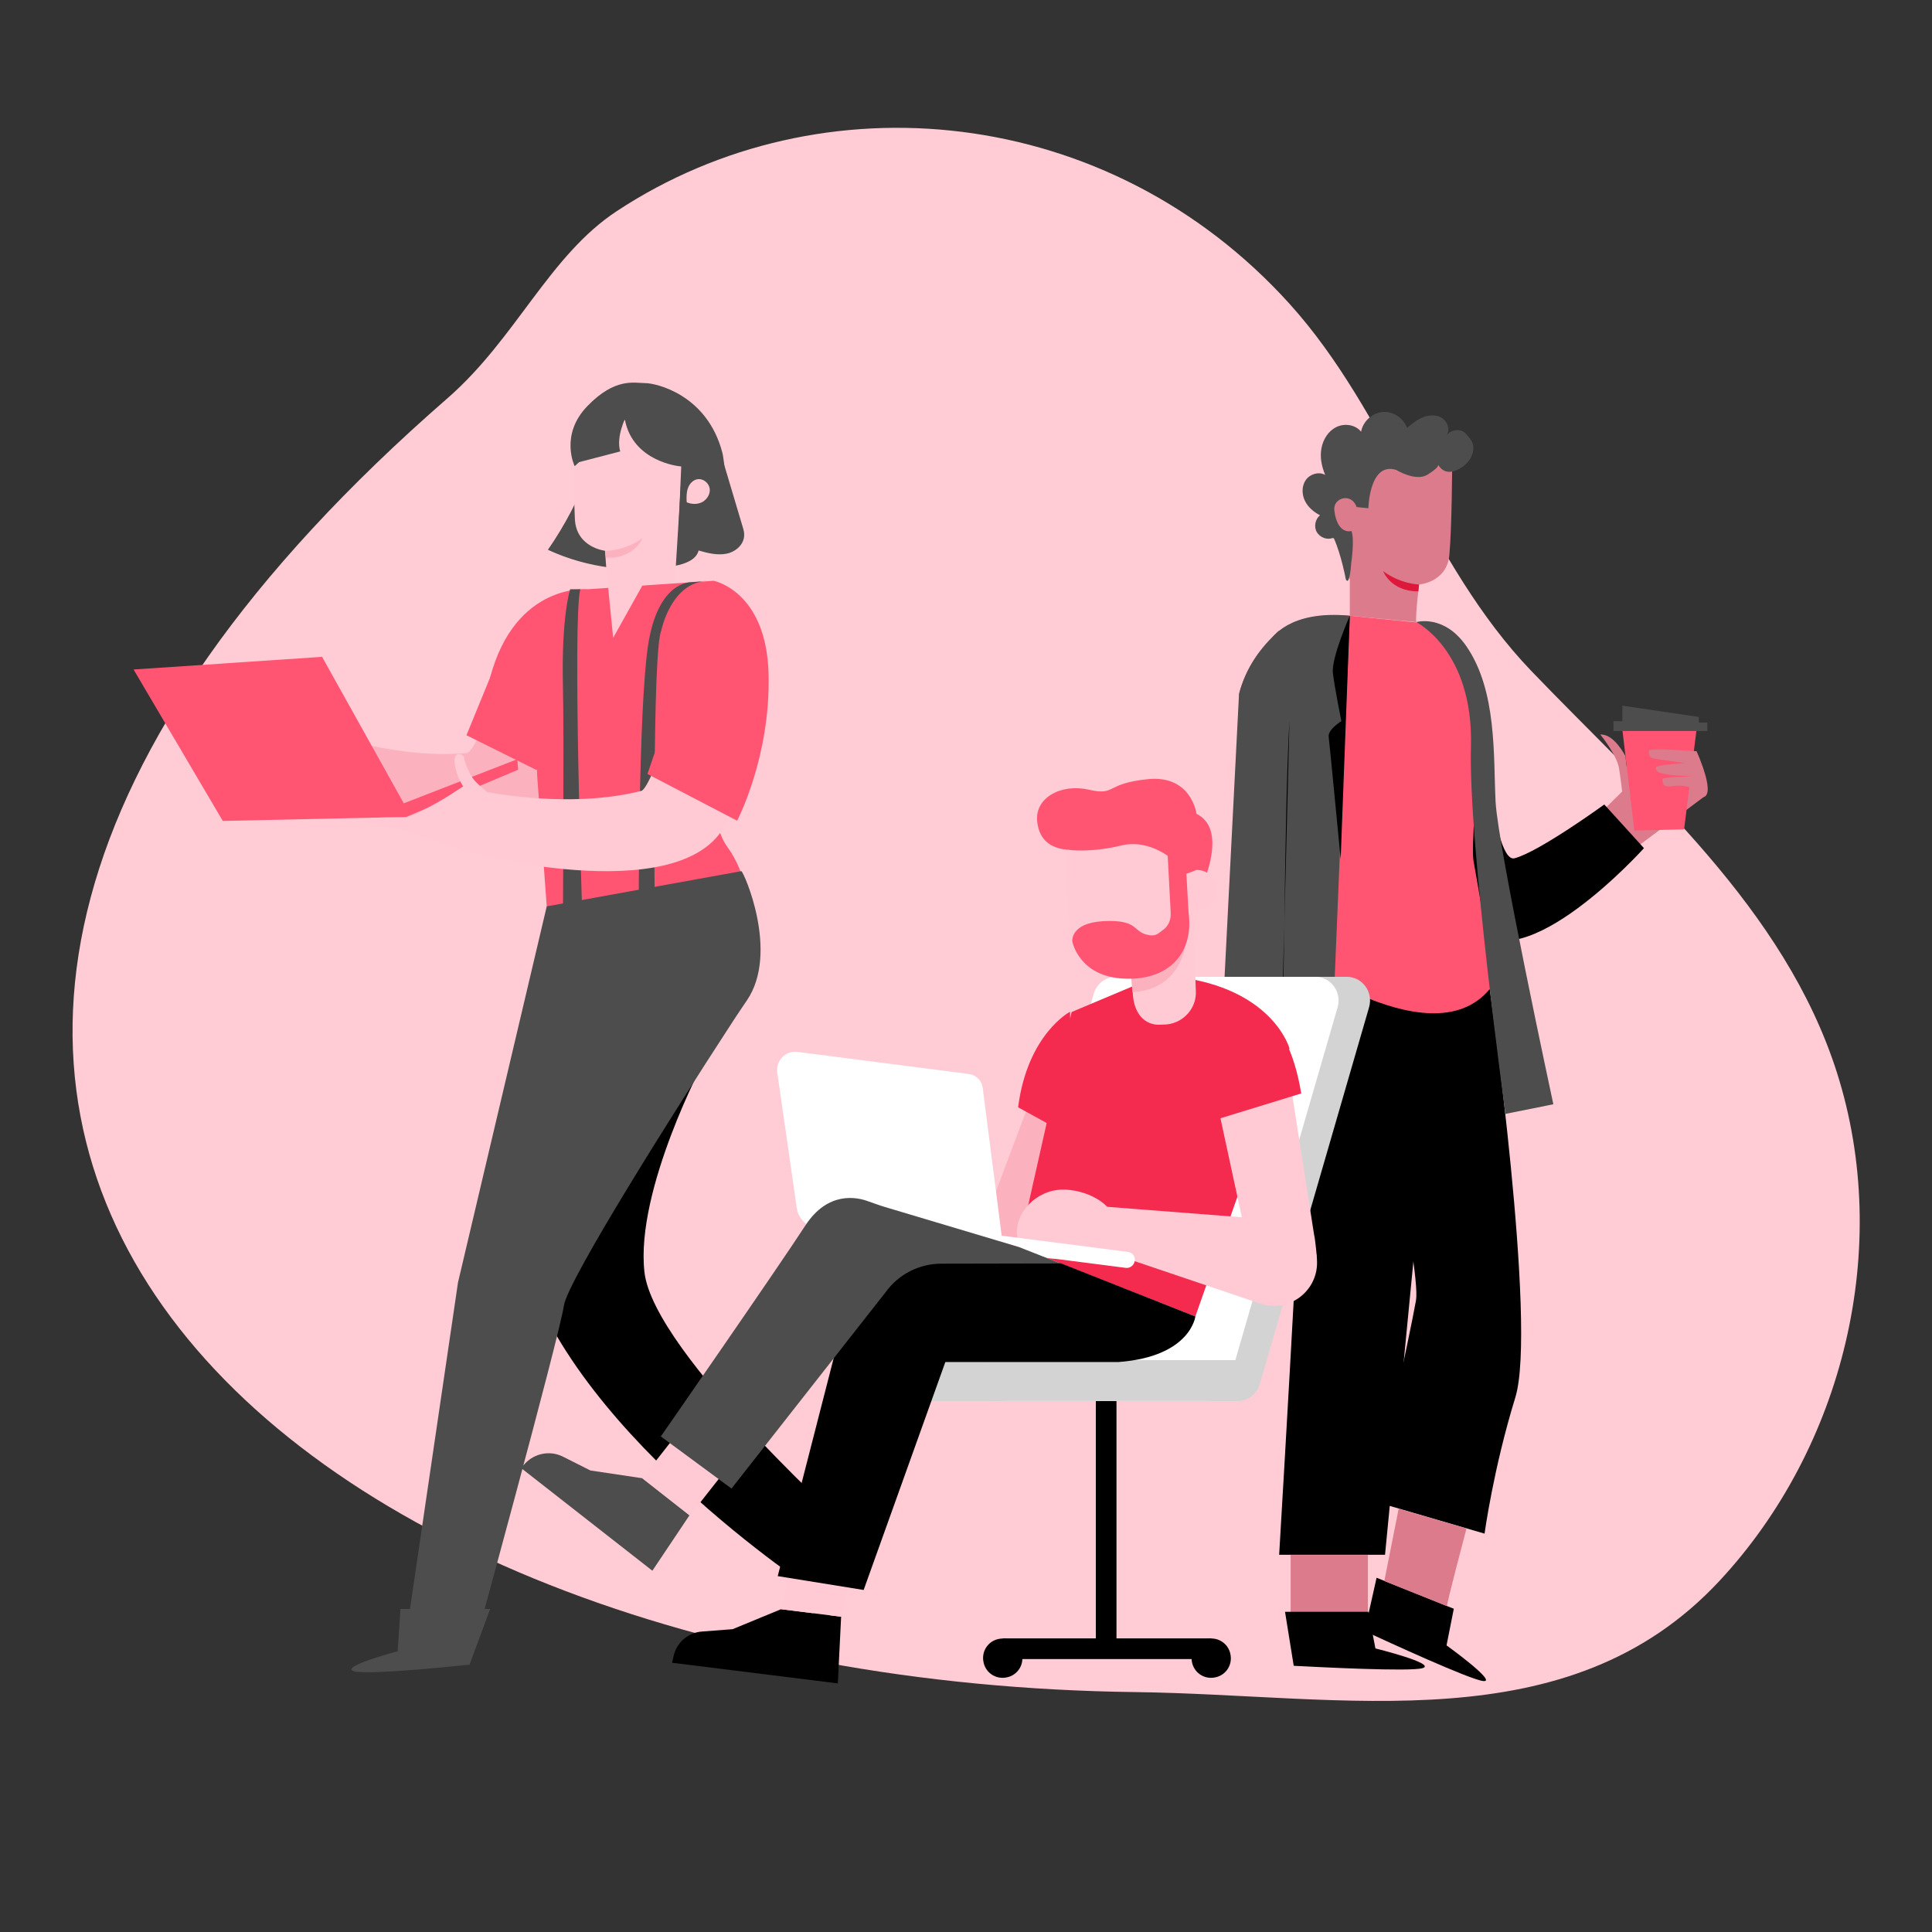 <svg xmlns="http://www.w3.org/2000/svg" xml:space="preserve" id="ConceptofRemoteTeam" x="0" y="0" version="1.1" viewBox="0 0 823 823" enable-background="new 0 0 823 823">
  <rect x="0" y="0" width="823" height="823" fill="#333333" stroke="none"/>
  <path d="M262.8 89.9c87.1-57.4 209.5-45.7 286.5 39.5 42.1 46.6 59.2 110.7 102.9 156.3 49.2 51.3 108 101.2 130.3 171.2 23.7 74.4 2.9 159.7-50.1 216.6-64.5 69.2-159.3 48.4-248.9 47.3-366.9-4.6-639.6-249.5-292.6-551.4 29-25.4 43.1-60.6 71.9-79.5z" fill="#ffccd5" class="colorcce9ff svgShape"></path>
  <path d="M716.6 310.8c-1.9.6-11.9 8-11.9 8l-11.8 7.6-.5-4.3s-4.8-9.6-10.7-9.2c0 0 7.1 8.7 8 14.5.9 5.8 1.3 9.8 1.3 9.8l-7.8 7.7 13 16.7 30.5-22.8s-8.2-28.6-10.1-28z" fill="#db7b8c" class="colordba17b svgShape"></path>
  <path d="m722.7 310.8-5.3 42.5-21.2.5-5.1-43z" fill="#ff5573" class="colorffbe55 svgShape"></path>
  <path d="M727.3 311.4h-40v-4.2h3.8v-6.6l32.5 4.8.1 2.4h3.6v4.1" fill="#4d4d4d" class="color0e538c svgShape"></path>
  <path d="M724.6 339.6c7.4.7-1.9-19.6-1.9-19.6s-20-1.4-20.2-.3c-.2 1.1-.1 2.9 1.5 3.3 1.6.4 14.1 2.1 14.1 2.1s-13 .6-12.8 2c.4 2.1 1.9 2.3 5.8 2.9 3.3.5 10.5.7 10.5.7s-13.7.3-13.4 1.2c.3.9-.6 3.7 4.1 3 10.7-1.4 12.3 4.7 12.3 4.7z" fill="#db7b8c" class="colordba17b svgShape"></path>
  <path d="M634.6 421.3s20.3 143.5 10.9 174-13.1 58-13.1 58l-47.2-13.8s15.6-71.8 18-85.6c2.3-13.8-21.8-125.9-21.8-125.9l53.2-6.7z" fill="#000000" class="color0b4870 svgShape"></path>
  <path d="M612.3 431.6 590 662.3h-45.1s14.6-244.2 12-246.3c-2.6-1.9 55.4 15.6 55.4 15.6zM630.1 291s4.8 77.4 15.1 74.6c10.4-2.7 38.2-22.9 38.2-22.9l16.9 18.6s-51.5 57.3-72.7 33.9c-21.1-23.5 2.5-104.2 2.5-104.2zM616.2 700.9l3.1-15.6-32.9-13.2-5.2 23.2 1.8.3c7.4 3.4 43.3 20 48.9 20.5 6.2.6-15.7-15.2-15.7-15.2z" fill="#000000" class="color0b4870 svgShape"></path>
  <path d="m538 473.8 3.6 5.2s1.7 3.5 5.9 8.8c1.1 1.4 2.4 2.6 3.9 3.5 1.8 1.1 4.3 2.5 5.9 2.9 2 .4 2.4 3 .7 3.8-1.7.7-7.1-.3-12.3-4.3-5.2-3.9-2.8 6-1.9 9.7.8 3.6 2.8 15 1.9 16.2-1.3 1.7-3.4.5-4.1-3.1-.7-3.7-3.7-14.5-5.6-13.9-1.9.5 2.5 19 2.5 19s1.6 3.8-.6 4.5c-3.9 1.2-7.2-18.8-7.4-20.7-.2-1.3-2.3-.8-2 .6.3 1.5 4.8 18.3.9 19.6-3.1 1-2.8-16.4-5.7-19.4-2.9-3 1.2 13.2-1.8 14-1.1.3-2 .4-3-9.3-1-9.9.6-37 .6-37l18.8.2" fill="#ffcad3" class="colorffe3ca svgShape"></path>
  <path d="M603.3 265c-.4-3.1 1.2-16 1.2-16s11.8-.9 12.9-12.5c1.1-11.7 1.2-38.7 1.2-38.7l-21.1-11.2-24.2 17.1-5.5 12.8L575 247v15.3l28.3 2.7z" fill="#db7b8c" class="colordba17b svgShape"></path>
  <path d="M604.5 249s-7.9-.2-15.3-5.7c0 0 3.2 8.7 15 8.6l.3-2.9z" fill="#dd183b" class="colorc68c6b svgShape"></path>
  <path d="M568.2 229.3c3.2 7.1 5.1 17.5 5.1 17.5 1.7 3.2 2.3-7 2.3-7s1.5-9.8.1-13.6c0 0-6 1.9-7.3-8.8-.7-5.3 7.3-7.8 9.5-1.4l5 .5s.4-20 11.9-16.3c0 0 8.3 5.1 13.3 2 5-3.1 4.6-4.2 4.6-4.2s2.4 5.3 8.8 1.8 7.2-9.6 5-12.5c-1.3-1.7-2.5-3.6-4.6-4-2.1-.4-4.4.5-5.7 2.1 1.6-2.3.5-5.7-1.9-7.3-2.3-1.5-5.4-1.4-8-.4-2.6 1-4.8 2.8-6.9 4.6-1.5-4.2-6-7.2-10.4-6.8-4.5.4-8.4 4-9.2 8.4-2.4-3-7-3.7-10.5-2s-5.7 5.3-6.4 9.1c-.7 3.8.1 7.7 1.6 11.3-2.7-1.5-6.4-.4-8.2 2.1-1.8 2.5-1.8 6-.5 8.8s3.8 4.9 6.5 6.3c-2 1.6-2.7 4.8-1.4 7.1 1.3 2.3 4.3 3.5 6.7 2.6" fill="#4d4d4d" class="color0e538c svgShape"></path>
  <path d="M527.8 295.7s8.1-37.3 47.2-33.4l35.8 3.6s24.6 10.4 21.1 39.7c-3.4 29.3-5.1 56.1-4.2 61.2.9 5.2 9.5 51.3 6.9 54.5-25.8 31.4-91.7-18.7-91.7-18.7l-15.1-106.9z" fill="#ff5573" class="colorffbe55 svgShape"></path>
  <path d="m575 262.3-9.1 217.9-27.1-14.7 2.8-193.3s7.3-12.5 33.4-9.9z" fill="#4d4d4d" class="color0e538c svgShape"></path>
  <path d="m518.5 477.7 9.3-182.1c2.9-11.2 9.1-19.8 17.1-27v211.5l-26.4-2.4zM603.3 265s24.4 12.1 23.3 53c-1.2 40.9 14.7 156.5 14.7 156.5l20.4-4.1s-23.6-109.6-24.6-128.8c-1-19.6.7-47.3-12.5-66.4-9.5-13.7-21.3-10.2-21.3-10.2z" fill="#4d4d4d" class="color0e538c svgShape"></path>
  <path d="M575 262.3s-8 18-7.2 24.5c.8 6.6 3.6 20.4 3.6 20.4s-5.9 3.6-5.4 6.7c.4 3.1 5.1 52.1 5.1 52.1l3.9-103.7zM544.9 480.2c2.5-44 1.9-129.4 4.4-173.5" fill="#000000" class="color0b4870 svgShape"></path>
  <path d="M616.4 684.2c-.4-.2 8.3-33.1 8.3-33.1l-28.9-8.4-6.1 30.8 26.7 10.7zM549.8 662.4h32.9v25.8h-32.9z" fill="#db7b8c" class="colordba17b svgShape"></path>
  <path d="m585.9 702.2-3-15.6h-35.5l3.7 23 1.9.1c8.1.4 47.6 2.5 53 .9 6.2-1.9-20.1-8.4-20.1-8.4z" fill="#000000" class="color0b4870 svgShape"></path>
  <path d="m307.9 196 8.4 28.2c.4 1.3.8 2.6.7 3.9-.1 4-3.8 7.1-7.7 7.8-3.9.7-7.9-.3-11.7-1.4-1 4-5.8 5.7-9.9 6.5-18.2 3.4-37.5 1-54.3-6.8 7.2-10.4 13.1-21.6 17.5-33.5 14.3.6 28.6 1.3 42.9 1.9 2.5.1 5.1.2 7.5-.6 2.4-.9 4.5-2.9 4.7-5.4" fill="#4d4d4d" class="color0e538c svgShape"></path>
  <path d="m141.9 319.7-4.2-4.9s-3-2.5-7.3-8.1c-1.1-1.4-1.9-3.1-2.5-4.8-.7-2.1-1.5-4.9-1.4-6.6.1-2.1-2.4-3.1-3.6-1.6-1.2 1.5-1.4 7.2 1.2 13.3 2.6 6.1-6.7 1.3-10.1-.5-3.4-1.7-14.2-6.5-15.6-5.9-2 .9-1.4 3.2 2.1 4.9 3.5 1.7 13.4 7.3 12.5 9-1 1.7-18.2-7.2-18.2-7.2s-3.4-2.5-4.6-.5c-2.2 3.6 16.9 11.8 18.7 12.5 1.3.5.3 2.5-1.1 1.8-1.4-.6-17-9.3-19.3-5.7-1.7 2.8 15.6 6.9 17.8 10.5 2.2 3.6-12.8-4.4-14.4-1.7-.6 1-.9 1.9 8.5 5.2 9.5 3.4 36.9 8.6 36.9 8.6l4.4-18.8" fill="#ff7e95" class="colorff957e svgShape"></path>
  <path d="M219.2 275.3s-15.6 45.1-20.4 45.5c-32.9 3-68.7-11.2-68.7-11.2l-9 25.4s93.2 41.7 113.2 1.5c21.3-42.6 20.2-49.3 20.2-49.3l-35.3-11.9z" fill="#fcb1be" class="colorfcd2b1 svgShape"></path>
  <path d="M221.3 530.3c16.7 76.7 126.5 148 126.5 148l18.7-22.9s-88.3-78.7-92-113.7c-3.8-35 25.5-89.9 25.5-89.9l-30.4-12.9-48.3 91.4z" fill="#000000" class="color0b4870 svgShape"></path>
  <path d="M258.4 251c.5-3.2-.7-16.4-.7-16.4s-12.1-1.3-12.8-13.3c-.7-12 0-39.6 0-39.6l22-10.8 24.2 18.3-3.7 59.9-29 1.9z" fill="#ffcad3" class="colorffe3ca svgShape"></path>
  <path d="M289.4 198.6s-19.8-1.9-23.2-19.8l-21.4 19.8s-6.5-13.3 5.4-25.6 20-9.8 24.7-9.8c4.3 0 26.3 4.7 32.8 29.6.5 1.8.9 6.3 1.2 8.3l-19.5-2.5z" fill="#4d4d4d" class="color0e538c svgShape"></path>
  <path d="M257.8 234.7s8.1.1 15.9-5.4c0 0-3.6 8.8-15.6 8.3l-.3-2.9z" fill="#fcb1be" class="colorfcd2b1 svgShape"></path>
  <path d="M232.9 386.1c0 4.3 1.5 10.2 1.5 10.2l85 24.5s6.1-38.4-9.4-59.8c-7.1-9.8-5.5-23.6-2.6-35.4l10-40.3-13.4-37.9-53.5 3.6s-31-3.1-41.8 37.9l19.9 29.9.2 11.3 4.1 56z" fill="#ff5573" class="colorffbe55 svgShape"></path>
  <path d="M315.8 371.1c.9 0 16.3 34.5 2.4 55-1.3 1.9-4.5 6.6-8.8 13.3-20.6 31.6-67.6 105.9-69.2 116.8-1.9 13.2-39.9 151.7-39.9 151.7l-28.3-4.5 23.1-157.1 37.8-160.2 82.9-15zM266.7 177.4s-4.4 8.5-2.5 14.9l-19.2 5c0-.1-4.4-24.4 21.7-19.9zM307.9 199.3s2.2 27.6-19.1 32.5l1.4-33.3 17.7.8z" fill="#4d4d4d" class="color0e538c svgShape"></path>
  <path d="M220.7 327.9 173 348l-78.1 1.7-38-64.5 80.3-5.4 34.8 62.4 48.4-18.8z" fill="#ff5573" class="colorffbe55 svgShape"></path>
  <path d="m212.1 280.5-13.4 32.7 30 14.9 2.8-28.6z" fill="#ff5573" class="colorffbe55 svgShape"></path>
  <path d="m269.9 245-10.9 4.7 2.2 22L275 247z" fill="#ffcad3" class="colorffe3ca svgShape"></path>
  <path d="M169.4 703.4s-24.9 6.6-18.7 8.5c6.2 1.9 49.3-2.8 49.3-2.8l1.4-4.9-32-.8z" fill="#4d4d4d" class="color0e538c svgShape"></path>
  <path d="m200 709.1 8.8-23.7h-38.2l-1.2 18z" fill="#4d4d4d" class="color0e538c svgShape"></path>
  <path d="M348.1 679.9s-6.3 25-1.6 20.5c4.6-4.5 21.6-44.4 21.6-44.4l-3.6-3.6-16.4 27.5z" fill="#000000" class="color0b4870 svgShape"></path>
  <path d="m368 656-16.5-19.2-18.5 33.3 15.1 9.8z" fill="#000000" class="color0b4870 svgShape"></path>
  <path d="M292.5 213.7c-.1-2-.1-4.1.6-5.9.7-1.9 2.3-3.5 4.3-3.7 2.3-.2 4.5 1.7 4.9 3.9.4 2.3-1 4.6-3 5.8-2 1.1-4.5 1.1-6.7.2" fill="#ffcad3" class="colorffe3ca svgShape"></path>
  <path d="M278.9 387.7s-1.1-110.7 2.8-119.1c0 0 4.1-20.8 20-21.2l-7.1.6s-14.4-1-18.6 27.3c-4.1 28.3-3.9 113.3-3.9 113.3l6.8-.9zM248.1 391.6s-4.3-127.2-.9-140.6h-4.3s-3.8 10.9-3.1 41.4c.5 18.3 0 99.2 0 99.2h8.3z" fill="#4d4d4d" class="color0e538c svgShape"></path>
  <path d="M197.4 335.2s-20.8 13.2-25.4 13.1c-4.5-.1-17.6-.4-16.2 1.4 1.4 1.8 16.2 4.3 16.2 4.3l25.4-18.8z" fill="#ffcad3" class="colorffe3ca svgShape"></path>
  <path d="M198.9 363s98.5 26.5 112-16.3c14.3-45.4 14.5-33.6 14.5-33.6l-30.9-29.8s-16.6 52.4-21.3 53.6c-25.9 6.6-55.3 2.4-65.7.5-1.2-1-2.5-2.1-4.1-3.6-1.3-1.2-2.4-2.7-3.2-4.3-1-2-2.2-4.6-2.4-6.3-.3-2.1-2.9-2.7-3.8-1.1-.9 1.6-.3 7.3 3.3 12.9 0 0-23.5 15.1-25.4 18.7l27 9.3z" fill="#ffcad3" class="colorffe3ca svgShape"></path>
  <path d="M304 247.4s22.5 4.3 23.4 39.7c.9 35.4-13.4 62.5-13.4 62.5l-38.2-19.9 28.2-82.3" fill="#ff5573" class="colorffbe55 svgShape"></path>
  <path d="M500.2 596.8H397c-4.8 0-8.7-3.9-8.7-8.7 0-4.8 3.9-8.7 8.7-8.7h103.1c4.8 0 8.7 3.9 8.7 8.7.1 4.8-3.8 8.7-8.6 8.7z" fill="#d3d3d3" class="colord3d3d3 svgShape"></path>
  <path d="M467.2 658h8.8v88.8h-8.8z" transform="rotate(-90 471.578 702.35)" fill="#000000" class="color0b4870 svgShape"></path>
  <path d="M435.4 705c.8 4.6-2.3 8.9-6.9 9.6-4.6.8-8.9-2.3-9.6-6.9-.8-4.6 2.3-8.9 6.9-9.6 4.6-.8 8.9 2.3 9.6 6.9zM466.8 591.1h8.8v110.4h-8.8zM524.2 705c.8 4.6-2.3 8.9-6.9 9.6-4.6.8-8.9-2.3-9.6-6.9-.8-4.6 2.3-8.9 6.9-9.6 4.6-.8 8.9 2.3 9.6 6.9z" fill="#000000" class="color0b4870 svgShape"></path>
  <path d="M527.2 596.8h-97.4c-6.6 0-11.4-6.5-9.5-13l46.5-160.4c1.2-4.3 5.1-7.3 9.5-7.3h97.4c6.6 0 11.4 6.5 9.5 13l-46.5 160.4c-1.2 4.4-5.1 7.3-9.5 7.3z" fill="#d3d3d3" class="colord3d3d3 svgShape"></path>
  <path d="M513.8 596.8h-84.9c-6.6 0-11.4-6.5-9.5-13l46.5-160.4c1.2-4.3 5.1-7.3 9.5-7.3h84.9c6.6 0 11.4 6.5 9.5 13l-46.5 160.4c-1.2 4.4-5.1 7.3-9.5 7.3z" fill="#ffffff" class="colorf2f2f2 svgShape"></path>
  <path d="M527.2 596.8H424c-4.8 0-8.7-3.9-8.7-8.7 0-4.8 3.9-8.7 8.7-8.7h103.1c4.8 0 8.7 3.9 8.7 8.7.1 4.8-3.8 8.7-8.6 8.7z" fill="#d3d3d3" class="colord3d3d3 svgShape"></path>
  <path d="M441.9 460.6 419 521.5l5.4 11.9 30.9-5.4 8.8-65.1z" fill="#fcb1be" class="colorfcd2b1 svgShape"></path>
  <path d="M455.8 431s-18.1 9.5-22.1 40.7l23.9 13.1-1.8-53.8z" fill="#f42a4e" class="color2a94f4 svgShape"></path>
  <path d="m485 419.1-28.5 12L434 531.2l75.2 29.6 40.1-114.2s-6.5-23.8-44.1-29.9l-20.2 2.4z" fill="#f42a4e" class="color2a94f4 svgShape"></path>
  <path d="M561 536.6c0-1.3-.8-9.2-1.2-10.5l-12.4-79.3c-2.4-10.9-14.6-16.4-24.3-11-7.2 4-10.4 12.5-7.6 20.2l14.7 68.1 30.8 12.5z" fill="#ffcad3" class="colorffe3ca svgShape"></path>
  <path d="m544.1 519.7-83.9-6.5L456 528l80.8 27.3c12.4 4.2 25.1-5.6 24.2-18.7-.6-9-7.8-16.2-16.9-16.9z" fill="#ffcad3" class="colorffe3ca svgShape"></path>
  <path d="M539 433.4s10.7 4.6 15.3 32.4l-37.8 11.6s-24.7-27.7 1.7-46.2l20.8 2.2z" fill="#f42a4e" class="color2a94f4 svgShape"></path>
  <path d="M433.9 528.9c3.1 8.2 18.6 8.6 26.9 5.5 8.2-3.1 16.7-7.8 13.6-16.1-3.1-8.2-16.8-13.1-25.8-11.1-10.9 2.5-17.8 13.4-14.7 21.7z" fill="#ffcad3" class="colorffe3ca svgShape"></path>
  <path d="m479.6 540.1-59.9-7.7.9-6.8 59.9 7.7c1.9.2 3.2 1.9 2.9 3.8-.3 1.9-2 3.2-3.8 3z" fill="#ffffff" class="colorf2f2f2 svgShape"></path>
  <path d="m427.6 533.4-79.4-10.2c-4.6-.6-8.2-4.1-8.8-8.7l-8.3-57.6c-.7-5.1 3.6-9.5 8.7-8.8l72.9 9.4c3.1.4 5.5 2.8 5.9 5.8l9 70.1z" fill="#ffffff" class="colorf2f2f2 svgShape"></path>
  <path d="m332.7 685.5-20.6 8.5-13 1c-6 .4-11 4.8-12.2 10.6l-.6 2.7 70.6 8.8 1.4-28.4-25.6-3.2z" fill="#000000" class="color0b4870 svgShape"></path>
  <path d="m358.3 688.7 6.9-30.9-25.5-3.5-7 31.2z" fill="#ffcad3" class="colorffe3ca svgShape"></path>
  <path d="M509.2 560.8s-2 17.1-32.7 19.4h-73.8l-34.8 97.1-36.6-5.9 36.6-142.6 83.9 9.3 57.4 22.7z" fill="#000000" class="color0b4870 svgShape"></path>
  <path d="m273.6 629.7-22.1-3.3-11.7-5.9c-5.4-2.7-11.9-1.5-16 2.8l-1.9 2 56 43.8 15.8-23.6-20.1-15.8z" fill="#4d4d4d" class="color0e538c svgShape"></path>
  <path d="m293.9 645.6 19.2-24.4-20.2-16.1-19.3 24.6z" fill="#ffcad3" class="colorffe3ca svgShape"></path>
  <path d="m434 531.2-56.9-17c-2.4-.7-4.7-1.6-7.1-2.4-4.9-1.9-17.3-4.5-26.9 10.2-12.3 18.9-61.6 89.9-61.6 89.9l30.1 22.2 65.7-83.7c5.5-7.6 14.3-12.1 23.7-12.1l50.8-.1-17.8-7z" fill="#4d4d4d" class="color0e538c svgShape"></path>
  <path d="M507.2 387.9c1-1.9 18.6-33.3 2.5-41.2 0 0-2.1-16.6-20.6-14.8-18.5 1.8-13.5 7.2-25.3 4.5s-22.9 3.4-22 13.3c.9 9.9 8.4 14.1 22 11.7 13.6-2.4 24.4-.6 24.4-.6l11.4 3.3 7.6 23.8z" fill="#ff5573" class="colorffbe55 svgShape"></path>
  <path d="M509.4 421.9 508 382l-27.6 9.8 2.2 32c.5 7.4 4.6 13.2 12 12.7l2.3-.1c7.4-.7 13-7.1 12.5-14.5z" fill="#ffcad3" class="colorffe3ca svgShape"></path>
  <path d="M505.6 387.5s5.2 33.3-23.2 35.2l-1.3-15.8 24.5-19.4z" fill="#fcb1be" class="colorfcd2b1 svgShape"></path>
  <path d="M482.2 415.3h1c14.2-.7 25.1-12.7 24.4-26.9l-1.4-29c-.2-3.7-3.3-6.5-7-6.3l-33.8 1.6c-6.5.3-11.6 5.9-11.3 12.4l1.1 23.7c.8 14.2 12.8 25.1 27 24.5z" fill="#ffcad3" class="colorffe3ca svgShape"></path>
  <path d="M501.1 379.7c.2 4.8 4.3 8.5 9.1 8.2 4.8-.2 8.5-4.3 8.2-9.1-.2-4.8-4.3-8.5-9.1-8.2-4.7.2-8.4 4.3-8.2 9.1z" fill="#ffcad3" class="colorffe3ca svgShape"></path>
  <path d="m497 356.5 1.7 32.3c.2 2.9-1 5.9-3.5 7.5-1.5 1.1-2.7 2.5-5.4 2.1-7.7-1.1-4.1-6.8-19.8-6-14.3.8-13.2 8.7-13.2 8.7s2.8 15.1 22.4 15.8c19.6.7 29.4-11.7 27.1-28.2l-1.9-34.1-7.4 1.9z" fill="#ff5573" class="colorffbe55 svgShape"></path>
  <path d="M455.1 362s9.1 1.4 22.4-1.8c13.2-3.3 23.7 7.4 23.7 7.4s2.8 4.9 3.5 4.8c.7-.1 4.7-1.7 4.7-1.7l-.2-14.9-9.7-7.6-26.9-1.1-15.9 3.5-1.6 11.4z" fill="#ff5573" class="colorffbe55 svgShape"></path>
</svg>
